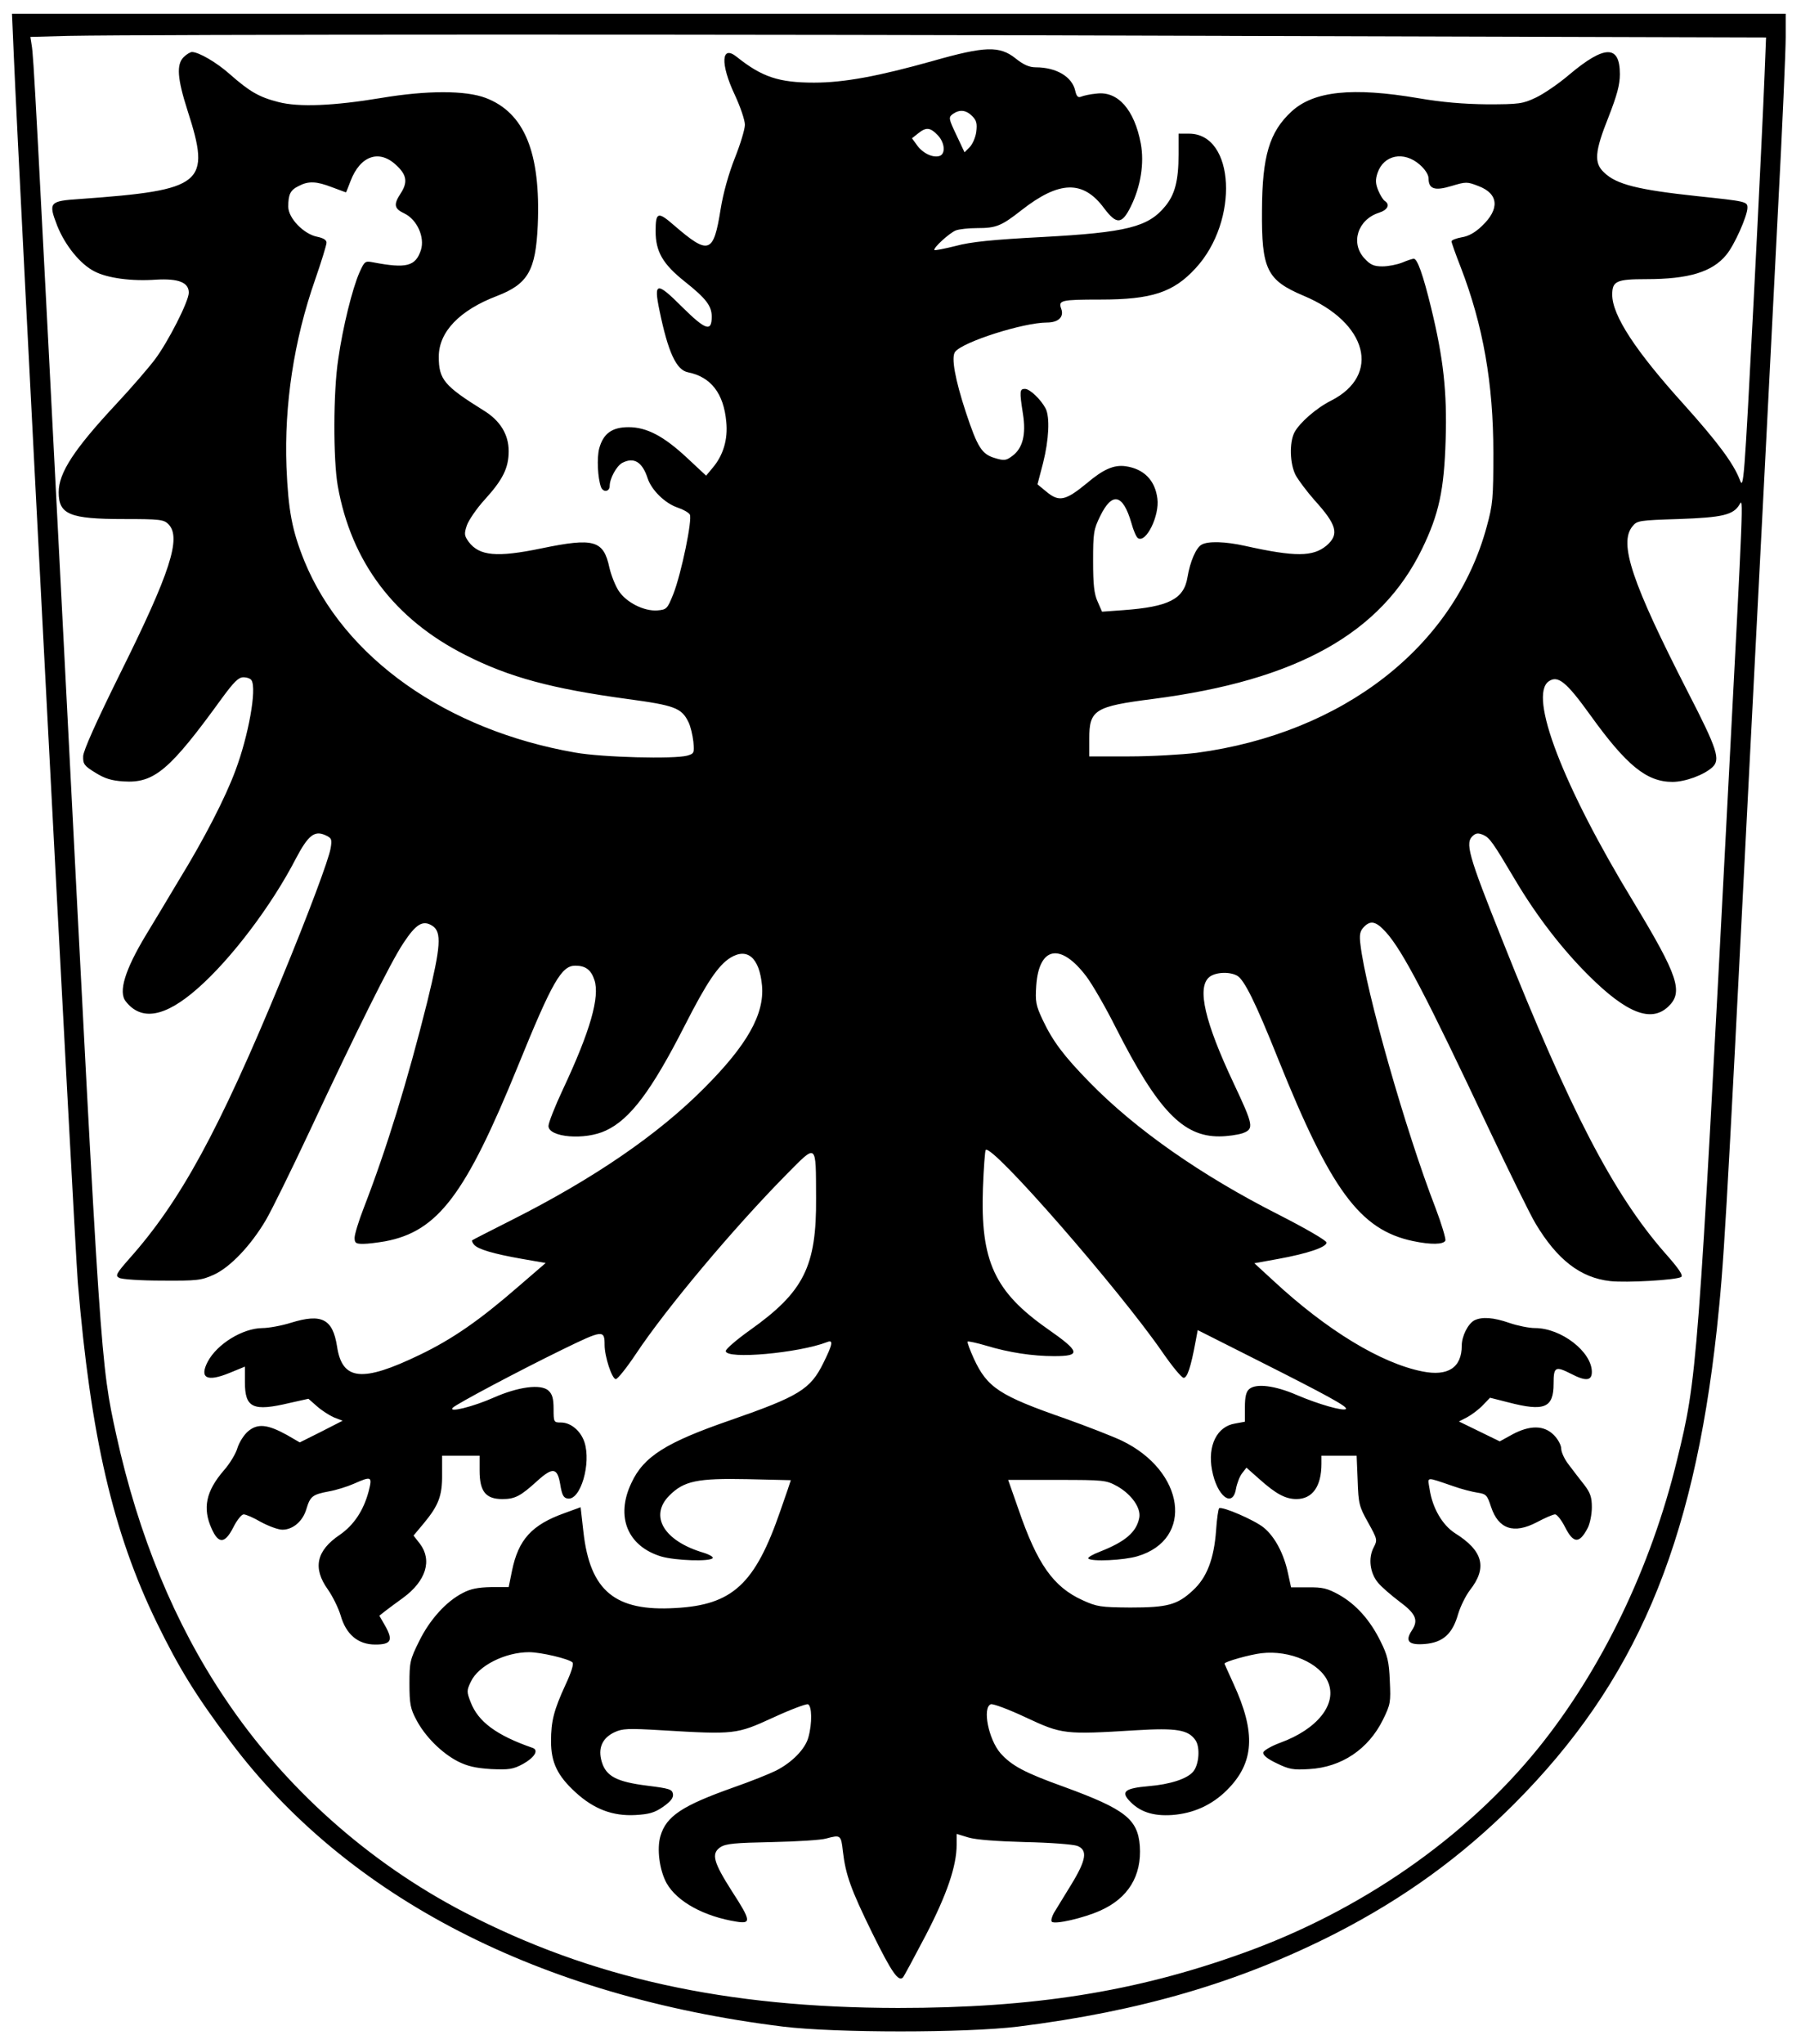<?xml version="1.0" encoding="UTF-8" standalone="yes"?>
<svg version="1.0" xmlns="http://www.w3.org/2000/svg" width="529pt" height="600pt" viewBox="0 0 706 800" preserveAspectRatio="xMidYMid meet">
  <g transform="translate(0,800) scale(0.1,-0.1)" fill="#000000" stroke="none">
    <path d="M54 7788 c19 -456 238 -4649 251 -4808 50 -603 138 -982 310 -1335
87 -178 152 -284 288 -465 458 -611 1211 -999 2167 -1117 205 -25 715 -25 920
0 480 60 868 173 1245 365 269 138 494 301 700 507 475 476 702 1008 795 1860
28 266 33 344 125 2150 47 913 99 1921 115 2240 17 319 30 622 30 673 l0 92
-3477 0 -3476 0 7 -162z m4766 75 l2103 -6 -6 -151 c-3 -83 -22 -483 -43 -888
-37 -709 -39 -735 -54 -694 -25 65 -88 149 -220 296 -189 209 -280 348 -280
429 0 53 16 61 133 61 167 0 259 28 314 95 32 38 83 153 83 185 0 24 -6 25
-195 45 -234 25 -319 46 -367 93 -40 37 -37 81 17 216 34 87 45 128 45 169 0
116 -60 115 -200 -3 -41 -35 -100 -75 -130 -89 -51 -24 -65 -26 -190 -26 -93
1 -177 8 -270 24 -259 44 -410 28 -497 -52 -87 -80 -115 -175 -116 -387 -2
-232 19 -274 163 -335 251 -105 305 -311 108 -411 -58 -29 -124 -87 -144 -125
-20 -40 -18 -122 5 -167 11 -20 44 -64 73 -97 89 -98 99 -135 48 -179 -53 -44
-122 -45 -320 -1 -76 17 -144 19 -169 5 -22 -11 -46 -67 -56 -128 -14 -86 -74
-116 -252 -129 l-83 -6 -17 39 c-14 30 -18 67 -18 159 0 111 2 124 28 177 47
96 89 86 122 -27 8 -30 20 -57 26 -60 32 -20 85 89 76 155 -9 73 -54 117 -125
127 -45 6 -86 -11 -152 -67 -84 -69 -109 -74 -159 -32 l-34 28 22 84 c23 92
27 179 10 213 -19 36 -62 77 -81 77 -21 0 -22 -8 -8 -98 13 -81 -1 -135 -42
-165 -24 -18 -32 -19 -68 -8 -51 15 -68 41 -114 180 -42 128 -58 215 -42 236
29 39 268 115 360 115 45 0 68 22 56 54 -12 33 -2 36 153 36 202 0 287 28 374
123 171 185 154 527 -26 527 l-41 0 0 -81 c0 -102 -14 -157 -52 -203 -67 -82
-151 -103 -483 -121 -192 -10 -281 -19 -339 -35 -44 -11 -81 -18 -83 -16 -7 7
60 68 84 77 13 5 51 9 83 9 75 0 95 8 174 70 148 116 242 119 324 8 49 -65 70
-64 105 7 39 79 53 170 39 246 -25 133 -90 207 -174 196 -24 -2 -50 -8 -60
-12 -12 -5 -18 1 -23 23 -12 55 -74 92 -155 92 -25 0 -48 10 -79 35 -63 50
-120 48 -324 -10 -214 -60 -348 -85 -466 -85 -138 0 -204 22 -303 101 -61 49
-65 -27 -8 -148 22 -47 40 -100 40 -118 0 -18 -18 -77 -40 -132 -24 -61 -45
-136 -55 -198 -28 -176 -46 -182 -184 -63 -62 54 -71 51 -71 -24 0 -80 28
-129 115 -198 83 -66 105 -95 105 -137 0 -61 -24 -53 -116 38 -100 100 -112
98 -89 -13 34 -165 66 -234 112 -243 90 -18 140 -83 150 -194 7 -69 -12 -132
-54 -181 l-25 -30 -74 69 c-92 86 -159 121 -230 121 -65 0 -99 -25 -115 -83
-10 -38 -6 -116 7 -152 9 -22 34 -18 34 5 0 29 27 78 49 90 46 24 79 4 100
-61 15 -45 67 -97 117 -114 21 -7 43 -19 48 -27 11 -18 -33 -232 -65 -313 -23
-57 -26 -60 -62 -63 -52 -4 -122 31 -152 77 -13 20 -29 60 -36 90 -23 108 -60
119 -267 76 -174 -36 -243 -30 -285 26 -17 24 -18 31 -7 64 7 20 38 66 70 101
71 78 94 124 94 190 0 65 -33 120 -99 160 -154 96 -175 121 -175 210 0 97 81
182 228 238 122 47 152 100 160 277 12 285 -52 441 -204 499 -79 30 -230 30
-409 0 -186 -31 -324 -37 -404 -16 -75 19 -113 41 -190 109 -53 47 -121 86
-148 87 -7 0 -22 -9 -33 -20 -29 -29 -25 -84 15 -209 93 -288 64 -312 -422
-347 -120 -8 -124 -13 -89 -104 31 -78 91 -152 147 -180 50 -26 145 -39 241
-32 88 5 128 -11 128 -51 0 -34 -81 -193 -133 -262 -25 -33 -93 -112 -152
-175 -165 -177 -225 -269 -225 -345 0 -87 43 -105 255 -105 142 0 157 -2 175
-20 52 -52 8 -189 -189 -585 -95 -192 -144 -302 -145 -324 -1 -31 4 -38 48
-65 37 -23 63 -31 110 -34 120 -8 181 43 386 326 47 64 65 82 84 82 14 0 28
-5 32 -12 21 -34 -12 -217 -63 -353 -39 -106 -123 -269 -220 -427 -47 -79
-106 -177 -131 -218 -82 -136 -109 -223 -79 -260 61 -78 154 -62 282 51 130
114 289 323 385 509 48 91 73 111 116 91 24 -11 26 -16 20 -51 -7 -43 -87
-257 -194 -516 -244 -591 -395 -868 -596 -1093 -50 -57 -55 -66 -39 -74 9 -6
85 -11 168 -11 138 -1 154 1 203 23 64 29 145 114 204 214 23 39 100 196 171
347 183 391 319 665 368 738 50 76 77 92 114 68 37 -24 33 -80 -20 -297 -78
-312 -159 -575 -249 -808 -20 -51 -36 -104 -36 -117 0 -21 5 -24 34 -24 18 0
57 5 86 10 207 39 315 183 520 686 135 332 171 394 225 394 40 0 62 -16 75
-56 22 -66 -16 -200 -124 -430 -31 -66 -56 -130 -56 -142 0 -45 143 -57 225
-18 95 44 179 156 309 411 85 167 131 236 179 266 67 41 114 0 124 -109 10
-112 -58 -233 -227 -402 -181 -182 -432 -354 -753 -516 -83 -42 -154 -78 -156
-80 -2 -2 1 -10 7 -17 15 -18 75 -36 189 -56 l92 -16 -109 -94 c-152 -132
-258 -205 -385 -266 -226 -109 -304 -101 -324 34 -17 107 -60 129 -180 92 -38
-12 -89 -21 -113 -21 -77 -1 -177 -62 -214 -132 -33 -64 -3 -80 85 -44 l61 25
0 -61 c0 -101 31 -116 177 -81 l72 16 33 -29 c19 -17 49 -36 67 -44 l34 -13
-84 -43 -84 -42 -50 29 c-76 42 -115 46 -152 15 -16 -13 -35 -43 -42 -65 -6
-22 -30 -62 -53 -88 -71 -82 -85 -149 -48 -230 27 -60 52 -58 85 7 14 28 32
50 40 50 9 0 39 -13 68 -30 30 -16 67 -30 84 -30 41 0 80 33 94 81 15 50 24
57 88 69 29 5 73 19 98 30 70 31 73 29 58 -30 -20 -75 -58 -132 -113 -170 -92
-62 -107 -130 -47 -214 19 -27 41 -72 50 -101 21 -75 68 -115 136 -115 62 0
71 16 39 73 l-23 40 24 19 c13 10 44 33 69 51 90 66 115 147 66 212 l-25 32
41 49 c57 69 72 107 71 191 l0 73 74 0 73 0 0 -59 c0 -81 24 -111 89 -111 50
0 71 11 138 72 60 54 78 51 89 -14 7 -43 13 -54 30 -56 50 -7 92 138 65 221
-15 45 -54 77 -92 77 -28 0 -29 1 -29 53 0 41 -5 58 -20 72 -30 27 -119 15
-216 -28 -79 -35 -179 -60 -159 -39 15 15 258 144 430 228 158 77 165 78 165
18 0 -46 29 -134 44 -134 7 0 43 45 79 99 119 179 382 492 588 701 123 124
117 129 118 -90 2 -269 -48 -368 -259 -518 -52 -37 -95 -74 -95 -82 0 -34 286
-8 397 35 25 10 23 -6 -14 -81 -51 -104 -95 -131 -365 -225 -252 -87 -340
-142 -388 -246 -63 -132 -15 -248 117 -288 55 -16 193 -21 202 -6 3 4 -14 14
-37 21 -155 46 -213 144 -133 224 57 57 109 68 305 64 94 -2 171 -4 171 -4 0
-1 -18 -55 -41 -120 -99 -287 -187 -369 -412 -381 -236 -14 -334 67 -360 298
l-11 97 -63 -23 c-129 -46 -181 -104 -206 -226 l-13 -64 -69 0 c-52 -1 -81 -7
-111 -23 -65 -33 -130 -105 -171 -189 -36 -72 -38 -83 -38 -167 0 -79 4 -98
27 -141 34 -65 99 -130 163 -163 38 -19 69 -26 130 -30 70 -3 86 -1 125 20 45
25 63 54 38 63 -142 49 -214 103 -243 179 -16 41 -16 46 1 81 29 62 134 115
228 115 46 0 156 -26 170 -40 6 -6 -5 -40 -27 -87 -46 -100 -57 -143 -57 -222
0 -83 25 -135 96 -200 72 -66 146 -94 235 -89 53 3 75 9 108 32 30 21 41 35
39 50 -3 19 -14 22 -101 33 -120 15 -161 37 -178 93 -16 53 1 93 49 116 32 15
53 16 187 8 285 -17 292 -16 434 49 69 32 131 55 138 53 16 -6 17 -75 2 -129
-12 -46 -64 -99 -127 -131 -26 -13 -101 -43 -167 -66 -200 -71 -263 -112 -286
-190 -15 -50 -4 -134 24 -185 41 -73 148 -131 275 -151 57 -9 56 4 -18 118
-74 116 -83 149 -46 174 22 14 57 17 203 20 97 2 193 8 212 14 56 15 58 14 65
-50 11 -92 30 -147 116 -322 76 -154 102 -191 120 -172 4 5 44 79 89 165 83
160 121 271 121 355 l0 42 46 -14 c30 -9 112 -15 223 -18 97 -2 188 -9 204
-15 41 -16 36 -54 -24 -152 -28 -46 -59 -96 -68 -111 -8 -15 -12 -30 -8 -34
11 -12 124 14 189 43 111 49 164 137 156 254 -8 105 -58 144 -296 231 -156 56
-206 83 -250 132 -47 54 -72 179 -38 192 8 3 70 -20 138 -52 141 -66 152 -67
429 -50 162 10 208 2 236 -40 18 -28 13 -94 -9 -121 -23 -29 -91 -51 -176 -58
-91 -8 -108 -21 -76 -56 40 -44 93 -62 168 -57 84 6 157 39 216 98 107 107
114 224 25 417 -19 42 -35 77 -35 78 0 8 101 36 145 41 111 13 230 -39 261
-113 37 -86 -42 -185 -188 -238 -35 -13 -64 -30 -66 -38 -2 -10 16 -25 52 -42
49 -24 65 -27 128 -23 127 7 232 78 289 193 30 61 31 69 27 153 -3 75 -9 100
-36 154 -41 84 -97 146 -163 183 -45 25 -65 30 -121 29 l-67 0 -12 55 c-16 76
-51 143 -95 179 -35 29 -162 84 -175 76 -3 -2 -9 -41 -12 -87 -8 -111 -36
-185 -91 -235 -61 -57 -100 -67 -246 -67 -116 1 -130 3 -187 29 -114 52 -177
141 -251 357 l-40 114 192 0 c185 0 192 -1 236 -25 56 -32 93 -85 86 -123 -11
-57 -55 -94 -154 -133 -29 -11 -49 -23 -46 -27 13 -13 140 -7 193 9 223 66
186 334 -62 453 -36 17 -136 56 -223 87 -256 89 -304 121 -356 233 -16 35 -27
65 -25 68 3 2 36 -5 73 -16 89 -27 182 -41 266 -41 107 0 103 17 -26 107 -208
146 -263 266 -253 551 3 79 8 146 11 150 25 24 524 -548 693 -793 38 -55 75
-100 83 -100 14 0 28 41 47 144 l8 43 240 -121 c266 -134 350 -180 341 -188
-9 -10 -109 19 -191 54 -87 38 -161 47 -188 24 -12 -10 -17 -30 -17 -71 l0
-57 -38 -7 c-71 -11 -109 -86 -91 -182 19 -103 81 -151 94 -74 4 22 15 50 24
61 l17 22 52 -46 c64 -57 101 -77 144 -77 63 0 98 50 98 138 l0 32 69 0 69 0
4 -98 c3 -90 6 -102 41 -164 37 -67 37 -68 21 -99 -21 -41 -14 -99 18 -137 12
-15 50 -48 83 -73 65 -48 76 -73 50 -113 -29 -43 -13 -59 50 -54 72 6 109 40
131 118 9 30 30 72 46 93 69 88 52 154 -58 223 -50 32 -89 99 -100 173 -8 50
-18 49 91 12 33 -12 77 -23 97 -26 34 -5 38 -10 53 -56 29 -87 89 -107 179
-60 32 17 64 31 72 31 7 0 25 -22 39 -50 33 -65 56 -66 89 -3 9 18 16 54 16
81 0 39 -6 57 -30 88 -17 21 -44 57 -60 78 -17 21 -30 50 -30 63 0 14 -13 38
-29 54 -39 39 -94 39 -163 2 l-49 -27 -80 39 -80 39 33 17 c18 10 46 31 61 47
l28 29 71 -18 c142 -37 178 -22 178 73 0 67 7 70 70 38 56 -29 80 -27 80 8 0
79 -120 172 -223 172 -23 0 -68 9 -100 20 -63 22 -108 25 -138 10 -25 -14 -49
-62 -49 -99 0 -86 -54 -121 -154 -101 -162 32 -375 161 -585 356 l-74 68 94
17 c115 21 189 46 189 64 0 8 -83 56 -189 110 -302 153 -559 333 -738 516
-104 106 -146 163 -185 245 -28 59 -30 73 -26 136 11 154 96 169 197 35 22
-29 75 -120 116 -202 163 -321 262 -425 405 -424 30 0 71 6 90 12 47 17 44 30
-35 198 -112 238 -143 371 -96 413 22 20 78 24 110 7 28 -15 73 -106 161 -326
207 -515 321 -670 528 -714 71 -15 121 -14 128 2 2 7 -15 65 -39 128 -116 299
-273 850 -294 1031 -5 38 -2 53 12 68 27 29 48 25 88 -19 65 -72 158 -250 403
-770 79 -167 161 -334 183 -371 85 -142 176 -213 293 -226 64 -7 258 4 278 16
9 6 -8 32 -65 96 -201 230 -371 558 -634 1219 -138 345 -149 387 -116 415 12
10 21 10 40 2 25 -12 36 -27 125 -177 83 -140 184 -271 289 -375 147 -146 243
-184 310 -121 61 57 40 120 -136 411 -277 455 -412 808 -332 864 36 25 69 -2
162 -131 143 -199 222 -263 323 -263 50 0 123 27 156 57 33 30 21 69 -96 296
-219 428 -271 582 -217 648 18 23 26 24 183 29 170 6 213 16 237 57 15 27 16
38 -44 -1104 -120 -2296 -122 -2317 -201 -2640 -102 -421 -296 -822 -544
-1129 -286 -353 -698 -639 -1160 -804 -420 -151 -820 -214 -1350 -214 -676 1
-1202 117 -1698 374 -378 196 -708 491 -941 840 -197 293 -339 639 -425 1030
-62 284 -61 274 -196 2905 -122 2374 -128 2496 -136 2542 l-5 32 148 4 c325 6
2564 7 4553 0z m-1009 -314 c17 -17 20 -29 16 -62 -3 -22 -15 -49 -26 -60
l-20 -20 -32 68 c-31 65 -31 69 -14 82 27 19 52 16 76 -8z m-136 -74 c28 -28
33 -73 9 -82 -25 -9 -65 9 -88 40 l-21 29 24 19 c31 25 47 24 76 -6z m-2121
-119 c41 -38 45 -67 16 -111 -28 -43 -25 -59 16 -78 49 -24 80 -93 64 -143
-21 -64 -57 -73 -188 -48 -31 6 -33 4 -53 -40 -28 -64 -65 -213 -83 -339 -20
-129 -20 -394 -2 -497 53 -299 223 -523 501 -663 171 -87 340 -132 634 -172
186 -25 213 -35 240 -91 8 -16 16 -50 19 -76 4 -45 3 -47 -24 -55 -52 -14
-332 -7 -439 12 -506 88 -907 372 -1062 751 -48 119 -63 197 -70 369 -9 242
29 495 112 732 25 72 45 137 45 146 0 11 -13 18 -36 23 -53 10 -114 73 -114
118 0 48 8 65 41 81 38 20 69 19 131 -5 29 -11 54 -20 54 -20 1 0 9 20 18 44
38 100 113 126 180 62z m4011 3 c21 -18 35 -40 35 -54 0 -42 24 -50 90 -30 57
17 61 17 105 0 80 -30 85 -90 14 -157 -27 -26 -53 -40 -79 -44 -22 -4 -40 -11
-40 -16 0 -5 16 -50 36 -101 88 -228 128 -456 128 -727 0 -178 -2 -203 -26
-290 -127 -470 -563 -809 -1137 -886 -58 -7 -177 -14 -263 -14 l-158 0 0 70
c0 112 21 126 249 155 565 73 895 257 1056 589 66 136 86 230 92 426 6 189 -9
321 -57 518 -32 131 -54 192 -68 192 -5 0 -26 -7 -45 -15 -20 -8 -55 -15 -78
-15 -33 0 -47 6 -70 31 -56 60 -27 152 56 179 35 11 45 32 24 46 -6 3 -18 22
-26 41 -11 27 -12 42 -3 69 24 71 103 87 165 33z"/>
  </g>
</svg>